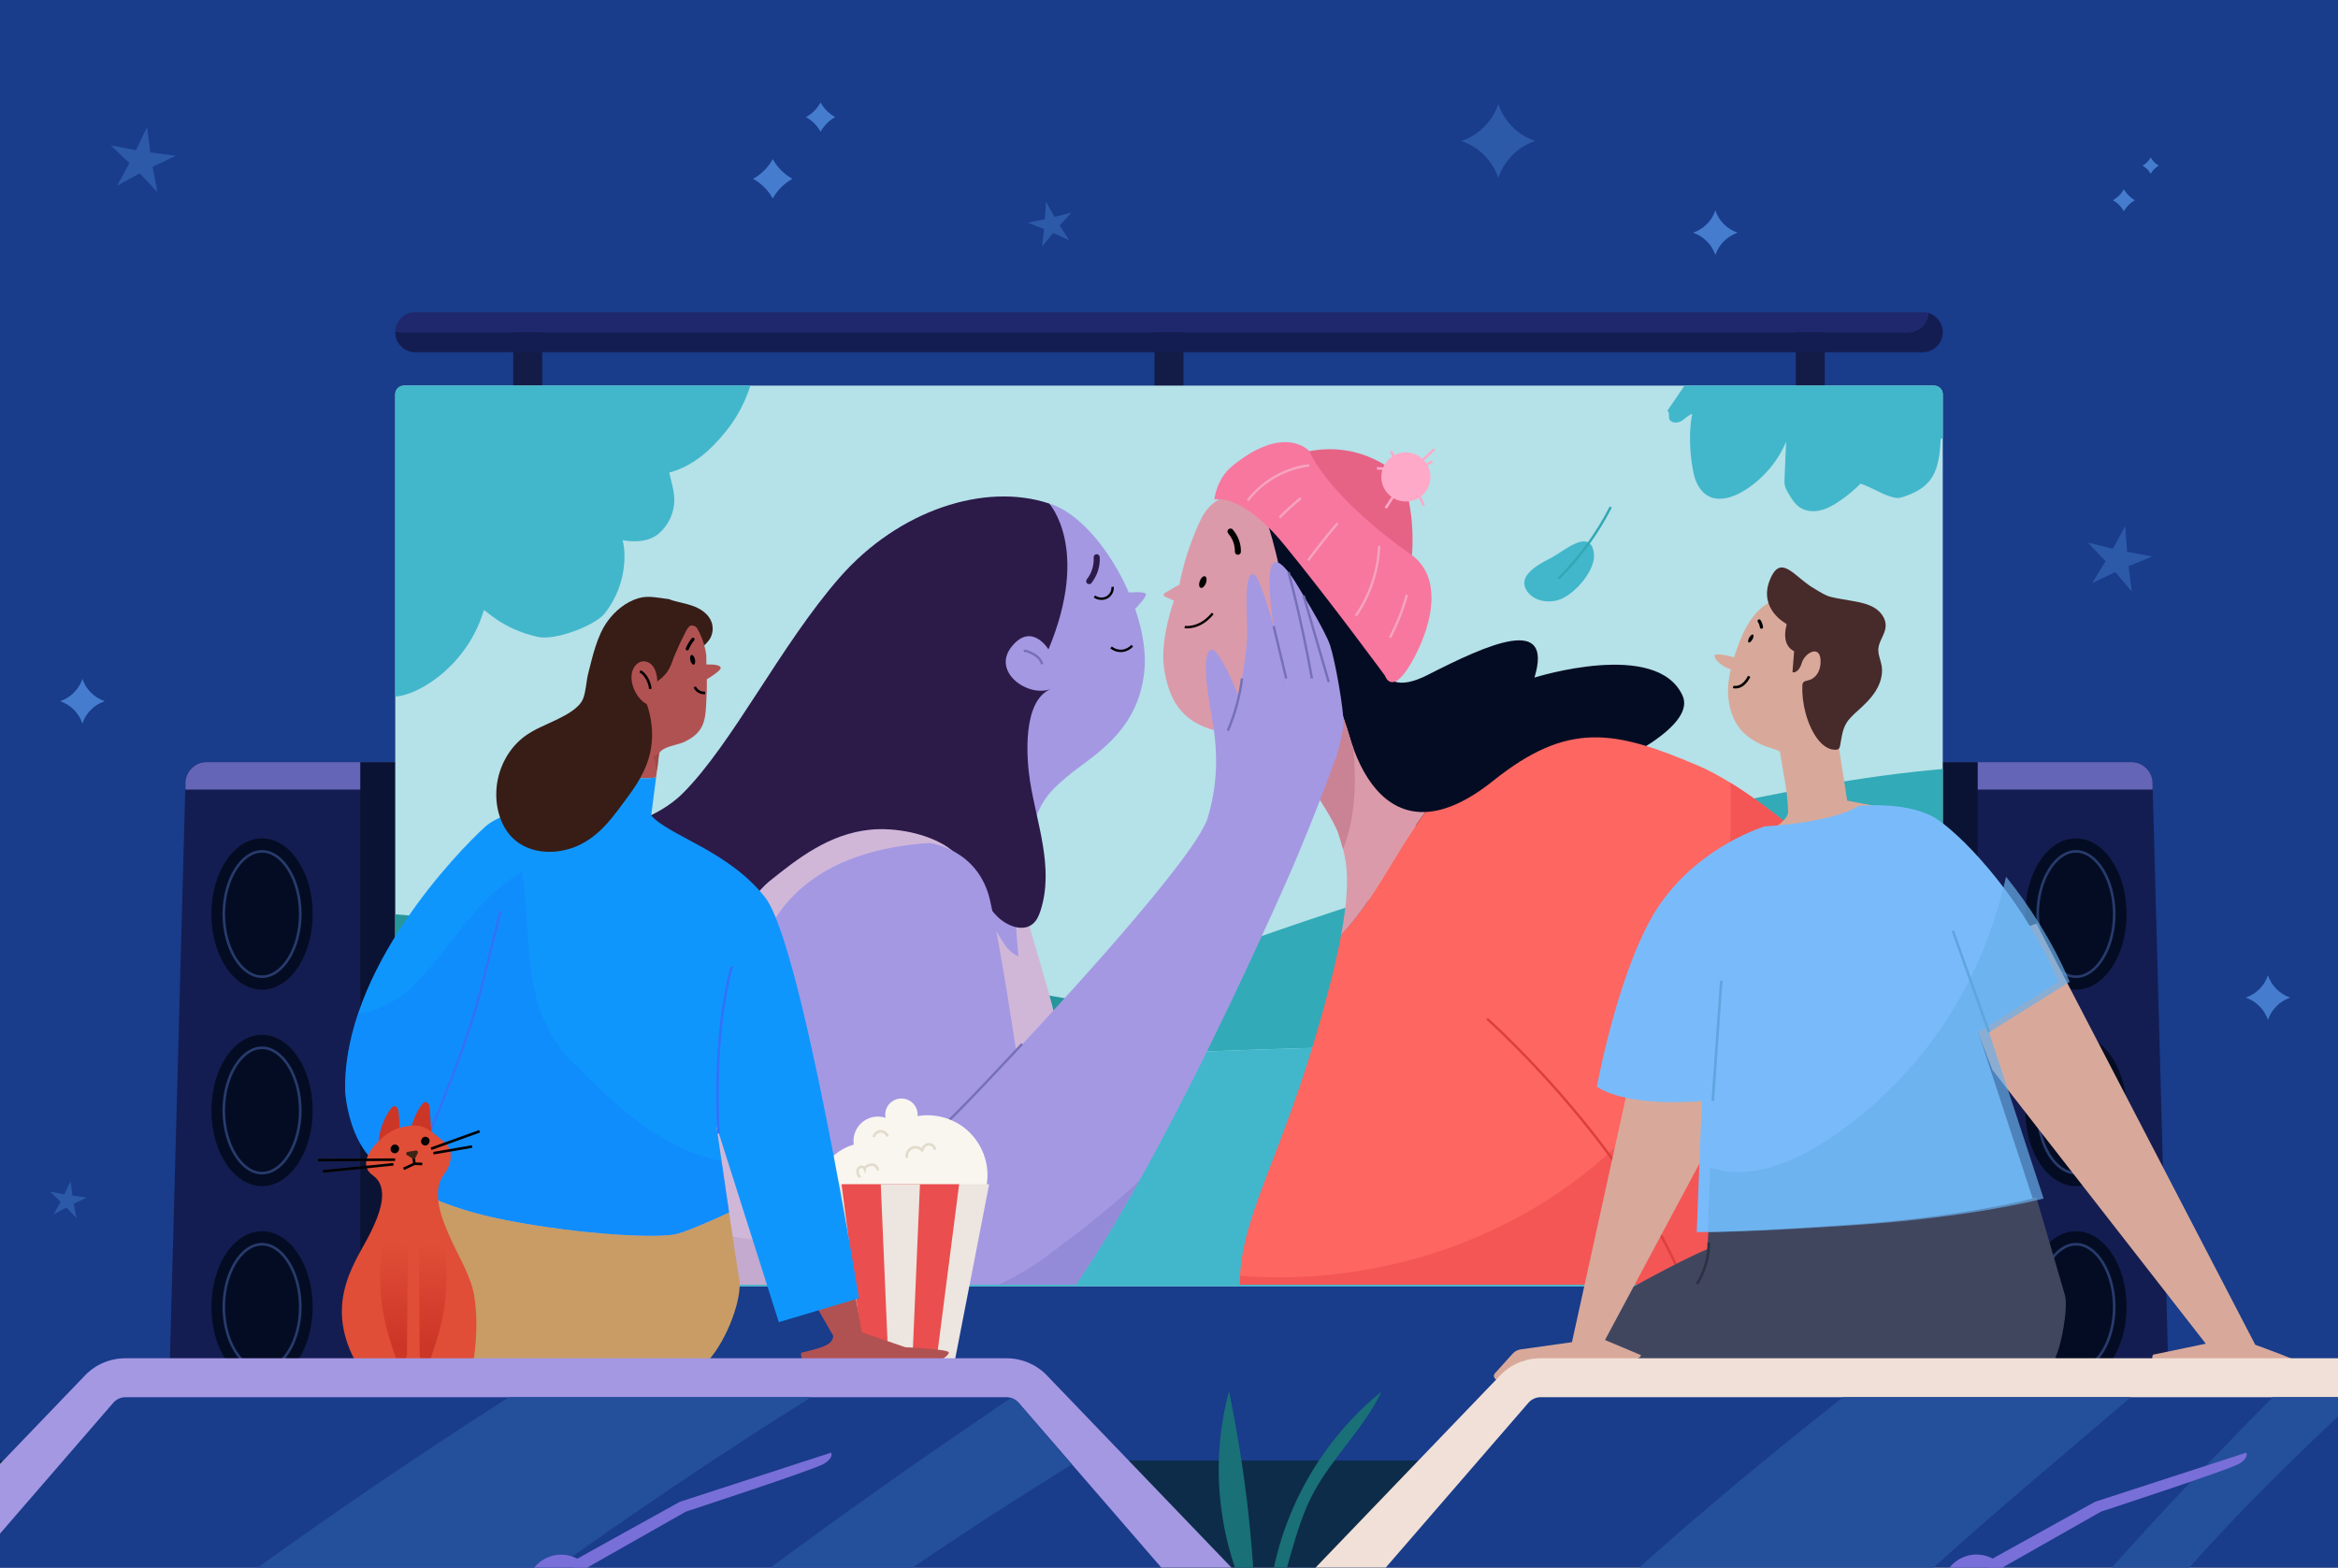 <?xml version="1.0" encoding="utf-8"?>
<!-- Generator: Adobe Illustrator 27.5.0, SVG Export Plug-In . SVG Version: 6.00 Build 0)  -->
<svg version="1.1" xmlns="http://www.w3.org/2000/svg" xmlns:xlink="http://www.w3.org/1999/xlink" x="0px" y="0px"
	 viewBox="0 0 900 603.582" style="enable-background:new 0 0 900 603.582;" xml:space="preserve">
<g id="Background">
	<g>
		<rect style="fill:#193C8B;" width="900" height="603.582"/>
		<g>
			<g>
				<g>
					<g>
						<g>
							<path style="fill:#457CCE;" d="M305.067,68.853L305.067,68.853L305.067,68.853c-3.208,1.755-5.846,4.392-7.6,7.6l0,0l0,0
								c-1.755-3.208-4.392-5.846-7.6-7.6l0,0l0,0c3.208-1.755,5.846-4.392,7.6-7.6l0,0l0,0
								C299.221,64.461,301.859,67.098,305.067,68.853z"/>
						</g>
						<g>
							<path style="fill:#457CCE;" d="M321.519,45.092L321.519,45.092L321.519,45.092c-2.379,1.301-4.336,3.258-5.637,5.637l0,0l0,0
								c-1.301-2.38-3.258-4.336-5.637-5.637l0,0l0,0c2.38-1.301,4.336-3.258,5.637-5.637l0,0l0,0
								C317.183,41.834,319.139,43.791,321.519,45.092z"/>
						</g>
					</g>
				</g>
				<g>
					<g>
						<g>
							<path style="fill:#457CCE;" d="M821.838,77.086L821.838,77.086L821.838,77.086c-1.797,0.983-3.275,2.461-4.258,4.258l0,0l0,0
								c-0.983-1.798-2.461-3.275-4.259-4.258l0,0l0,0c1.798-0.983,3.276-2.461,4.259-4.259l0,0l0,0
								C818.562,74.625,820.04,76.103,821.838,77.086z"/>
						</g>
						<g>
							<path style="fill:#457CCE;" d="M831.056,63.772L831.056,63.772L831.056,63.772c-1.333,0.729-2.43,1.825-3.159,3.159l0,0l0,0
								c-0.729-1.333-1.825-2.429-3.159-3.159l0,0l0,0c1.333-0.729,2.429-1.825,3.159-3.159l0,0l0,0
								C828.627,61.947,829.723,63.043,831.056,63.772z"/>
						</g>
					</g>
				</g>
				<g>
					<path style="fill:#2C59A8;" d="M590.996,54.279L590.996,54.279L590.996,54.279c-6.706,2.266-11.97,7.53-14.236,14.236l0,0l0,0
						c-2.266-6.706-7.53-11.971-14.236-14.236l0,0l0,0c6.706-2.266,11.97-7.53,14.236-14.236l0,0l0,0
						C579.026,46.749,584.291,52.014,590.996,54.279z"/>
				</g>
				<g>
					<path style="fill:#457CCE;" d="M668.901,89.599L668.901,89.599L668.901,89.599c-4.046,1.367-7.222,4.543-8.589,8.589v0v0
						c-1.367-4.046-4.543-7.222-8.589-8.589l0,0l0,0c4.046-1.367,7.222-4.544,8.589-8.589l0,0l0,0
						C661.678,85.055,664.855,88.232,668.901,89.599z"/>
				</g>
				<g>
					<path style="fill:#457CCE;" d="M40.316,269.975L40.316,269.975L40.316,269.975c-4.046,1.367-7.222,4.543-8.589,8.589l0,0l0,0
						c-1.367-4.046-4.544-7.222-8.589-8.589l0,0l0,0c4.046-1.367,7.222-4.544,8.589-8.589l0,0l0,0
						C33.093,265.432,36.27,268.608,40.316,269.975z"/>
				</g>
				<g>
					<path style="fill:#457CCE;" d="M881.626,384.107L881.626,384.107L881.626,384.107c-4.046,1.367-7.222,4.543-8.589,8.589v0v0
						c-1.367-4.046-4.543-7.222-8.589-8.589l0,0l0,0c4.046-1.367,7.222-4.543,8.589-8.589l0,0l0,0
						C874.404,379.563,877.58,382.74,881.626,384.107z"/>
				</g>
				<g>
					<polygon style="fill:#2C59A8;" points="57.894,58.681 67.722,59.966 58.772,64.225 60.587,73.969 53.771,66.773 45.065,71.51 
						49.802,62.804 42.606,55.988 52.35,57.803 56.609,48.853 					"/>
				</g>
				<g>
					<polygon style="fill:#2C59A8;" points="27.901,460.346 33.462,461.073 28.398,463.483 29.425,468.996 25.569,464.925 
						20.643,467.605 23.323,462.679 19.252,458.823 24.765,459.85 27.174,454.786 					"/>
				</g>
				<g>
					<polygon style="fill:#2C59A8;" points="813.332,211.252 818.074,202.548 818.819,212.432 828.562,214.252 819.393,218.015 
						820.672,227.844 814.26,220.286 805.307,224.54 810.514,216.106 803.702,208.907 					"/>
				</g>
				<g>
					<polygon style="fill:#2C59A8;" points="402.232,84.387 402.631,77.638 405.962,83.521 412.503,81.815 407.937,86.801 
						411.581,92.495 405.429,89.693 401.139,94.918 401.903,88.201 395.608,85.736 					"/>
				</g>
			</g>
		</g>
	</g>
</g>
<g id="Objects">
	<g>
		<defs>
			<rect id="SVGID_1_" width="900" height="603.582"/>
		</defs>
		<clipPath id="SVGID_00000138550199289300126770000012475029040668853655_">
			<use xlink:href="#SVGID_1_"  style="overflow:visible;"/>
		</clipPath>
		
			<rect y="562.341" style="clip-path:url(#SVGID_00000138550199289300126770000012475029040668853655_);fill:#0D2C49;" width="900" height="41.242"/>
		<g style="clip-path:url(#SVGID_00000138550199289300126770000012475029040668853655_);">
			<path style="fill:#141D51;" d="M159.987,565.945H64.26l7.12-264.325c0-4.514,3.659-8.173,8.173-8.173h80.435V565.945z"/>
			<path style="fill:#6565B7;" d="M159.987,304.012H71.38v-2.392c0-4.514,3.659-8.173,8.173-8.173h80.435V304.012z"/>
			<g>
				<ellipse style="fill:#040C23;" cx="100.868" cy="351.928" rx="19.495" ry="29.125"/>
				<path style="fill:none;stroke:#273B6D;stroke-miterlimit:10;" d="M100.867,376.053c-7.981,0-14.724-11.048-14.724-24.125
					c0-13.077,6.743-24.125,14.724-24.125c7.982,0,14.725,11.048,14.725,24.125C115.592,365.005,108.849,376.053,100.867,376.053z"
					/>
			</g>
			<g>
				<ellipse style="fill:#040C23;" cx="100.868" cy="427.559" rx="19.495" ry="29.125"/>
				<path style="fill:none;stroke:#273B6D;stroke-miterlimit:10;" d="M100.867,451.685c-7.981,0-14.724-11.048-14.724-24.126
					c0-13.077,6.743-24.125,14.724-24.125c7.982,0,14.725,11.048,14.725,24.125C115.592,440.637,108.849,451.685,100.867,451.685z"
					/>
			</g>
			<g>
				<ellipse style="fill:#040C23;" cx="100.868" cy="503.191" rx="19.495" ry="29.125"/>
				<path style="fill:none;stroke:#273B6D;stroke-miterlimit:10;" d="M100.867,527.317c-7.981,0-14.724-11.048-14.724-24.126
					c0-13.077,6.743-24.126,14.724-24.126c7.982,0,14.725,11.048,14.725,24.126C115.592,516.269,108.849,527.317,100.867,527.317z"
					/>
			</g>
			<rect x="138.684" y="293.447" style="fill:#0B1335;" width="21.303" height="272.498"/>
			<path style="fill:#141D51;" d="M740.012,565.945h95.727l-7.12-264.325c0-4.514-3.659-8.173-8.173-8.173h-80.435V565.945z"/>
			<path style="fill:#6565B7;" d="M740.012,304.012h88.608v-2.392c0-4.514-3.659-8.173-8.173-8.173h-80.435V304.012z"/>
			<g>
				<g>
					<ellipse style="fill:#040C23;" cx="799.132" cy="351.928" rx="19.495" ry="29.125"/>
					<path style="fill:none;stroke:#273B6D;stroke-miterlimit:10;" d="M799.133,376.053c7.981,0,14.724-11.048,14.724-24.125
						c0-13.077-6.743-24.125-14.724-24.125c-7.982,0-14.725,11.048-14.725,24.125C784.408,365.005,791.151,376.053,799.133,376.053z
						"/>
				</g>
			</g>
			<g>
				<g>
					<ellipse style="fill:#040C23;" cx="799.132" cy="427.559" rx="19.495" ry="29.125"/>
					<path style="fill:none;stroke:#273B6D;stroke-miterlimit:10;" d="M799.133,451.685c7.981,0,14.724-11.048,14.724-24.126
						c0-13.077-6.743-24.125-14.724-24.125c-7.982,0-14.725,11.048-14.725,24.125C784.408,440.637,791.151,451.685,799.133,451.685z
						"/>
				</g>
			</g>
			<g>
				<g>
					<ellipse style="fill:#040C23;" cx="799.132" cy="503.191" rx="19.495" ry="29.125"/>
					<path style="fill:none;stroke:#273B6D;stroke-miterlimit:10;" d="M799.133,527.317c7.981,0,14.724-11.048,14.724-24.126
						c0-13.077-6.743-24.126-14.724-24.126c-7.982,0-14.725,11.048-14.725,24.126C784.408,516.269,791.151,527.317,799.133,527.317z
						"/>
				</g>
			</g>
			
				<rect x="740.012" y="293.447" transform="matrix(-1 -1.224647e-16 1.224647e-16 -1 1501.329 859.392)" style="fill:#0B1335;" width="21.303" height="272.498"/>
		</g>
		<g style="clip-path:url(#SVGID_00000138550199289300126770000012475029040668853655_);">
			<g>
				<g>
					<g>
						<g>
							<rect x="444.429" y="126.188" style="fill:#131B47;" width="11.143" height="30.857"/>
							<rect x="691.285" y="126.188" style="fill:#131B47;" width="11.143" height="30.857"/>
							<rect x="197.572" y="126.188" style="fill:#131B47;" width="11.143" height="30.857"/>
						</g>
					</g>
					<g>
						<g>
							<path style="fill:#141D51;" d="M742.27,120.492c-0.161,4.118-3.541,7.41-7.699,7.41H154.286c-0.739,0-1.451-0.11-2.128-0.304
								c-0.004,0.102-0.015,0.201-0.015,0.304c0,4.26,3.454,7.714,7.714,7.714h580.284c4.261,0,7.714-3.454,7.714-7.714
								C747.857,124.381,745.494,121.417,742.27,120.492z"/>
						</g>
						<g>
							<path style="fill:#1F286D;" d="M159.858,120.188c-4.158,0-7.538,3.292-7.699,7.41c0.676,0.194,1.389,0.304,2.128,0.304
								h580.284c4.158,0,7.538-3.292,7.699-7.41c-0.676-0.194-1.389-0.304-2.128-0.304"/>
						</g>
					</g>
					<g>
						<path style="fill:#B5E1E8;" d="M744.472,495.243H155.528c-1.869,0-3.385-1.515-3.385-3.385v-340
							c0-1.869,1.515-3.385,3.385-3.385h588.943c1.869,0,3.385,1.515,3.385,3.385v340
							C747.857,493.728,746.341,495.243,744.472,495.243z"/>
					</g>
					<g>
						<path style="fill:#32AAB7;" d="M355.82,410.833c56.93-4.295,114.068-6.537,171.206-7.957
							c72.787-2.08,147.322-3.866,220.831,1.817V296.077c-16.041,1.427-32.129,3.621-48.219,6.573
							C577.017,325.256,465.523,364.558,355.82,410.833z"/>
					</g>
					<g>
						<path style="fill:#26969B;" d="M152.144,352.042v85.293c67.354-13.236,135.366-21.348,203.677-26.502
							c20.49-8.643,41.042-17.042,61.718-25.135C329.758,370.006,241.016,359.115,152.144,352.042z"/>
					</g>
					<g>
						<path style="fill:#42B7CB;" d="M527.026,402.876c-125.698,3.123-251.395,10.192-374.882,34.458v54.524
							c0,1.869,1.515,3.385,3.385,3.385h588.943c1.869,0,3.385-1.516,3.385-3.385v-87.165
							C674.348,399.01,599.813,400.796,527.026,402.876z"/>
					</g>
				</g>
			</g>
			<g>
				<defs>
					<path id="SVGID_00000138539762465749673580000014697392740291791505_" d="M744.61,494.625H155.39
						c-1.793,0-3.246-1.454-3.246-3.247V151.721c0-1.793,1.453-3.246,3.246-3.246h589.22c1.793,0,3.247,1.454,3.247,3.246v339.658
						C747.857,493.172,746.403,494.625,744.61,494.625z"/>
				</defs>
				<clipPath id="SVGID_00000150082898155378071670000018071163228802014136_">
					<use xlink:href="#SVGID_00000138539762465749673580000014697392740291791505_"  style="overflow:visible;"/>
				</clipPath>
				<path style="clip-path:url(#SVGID_00000150082898155378071670000018071163228802014136_);fill:#E76386;" d="M496.735,175.827
					c1.163-0.388,22.868-10.077,43.41,8.527c0,0,8.139,22.48,0,44.96L496.735,175.827z"/>
				<g style="clip-path:url(#SVGID_00000150082898155378071670000018071163228802014136_);">
					<g>
						<g>
							
								<ellipse transform="matrix(0.707 -0.707 0.707 0.707 28.702 436.509)" style="fill:#FFA9C8;" cx="541.264" cy="183.609" rx="9.448" ry="9.448"/>
						</g>
						<g>
							<path style="fill:#FFA9C8;" d="M545.176,179.8l-0.593-0.714c2.484-2.061,4.926-4.234,7.256-6.46l0.642,0.671
								C550.135,175.537,547.677,177.725,545.176,179.8z"/>
						</g>
						<g>
							
								<rect x="546.528" y="178.636" transform="matrix(0.887 -0.461 0.461 0.887 -20.738 273.266)" style="fill:#FFA9C8;" width="5.368" height="0.928"/>
						</g>
						<g>
							
								<rect x="546.542" y="189.809" transform="matrix(0.908 -0.419 0.419 0.908 -30.253 246.929)" style="fill:#FFA9C8;" width="0.928" height="5.054"/>
						</g>
						<g>
							
								<rect x="531.325" y="191.211" transform="matrix(0.55 -0.835 0.835 0.55 81.131 533.836)" style="fill:#FFA9C8;" width="8.664" height="0.929"/>
						</g>
						<g>
							
								<rect x="536.041" y="173.556" transform="matrix(0.876 -0.482 0.482 0.876 -18.205 280.257)" style="fill:#FFA9C8;" width="0.928" height="4.028"/>
						</g>
						<g>
							
								<rect x="532.6" y="177.682" transform="matrix(0.062 -0.998 0.998 0.062 319.688 701.293)" style="fill:#FFA9C8;" width="0.928" height="5.659"/>
						</g>
					</g>
				</g>
				<path style="clip-path:url(#SVGID_00000150082898155378071670000018071163228802014136_);fill:#040C23;" d="M531.19,244.03
					c0,0-4.957,27.76,18.342,15.863c23.299-11.897,48.581-23.299,41.145,0.992c0,0,47.094-14.872,57.008,6.94
					c9.915,21.812-100.172,56.769-118.018,49.828c-17.846-6.94-32.185-48.341-35.655-81.555
					c-3.47-33.213-13.384-49.077-13.384-49.077S532.677,196.44,531.19,244.03z"/>
				<path style="clip-path:url(#SVGID_00000150082898155378071670000018071163228802014136_);fill:#DB9AA9;" d="M508.676,257.089
					l-6.909-13.171l-17.229,31.464c0,0,27.485,35.067,30.802,45.967c2.32,7.623,5.334,14.787,0.938,38.509
					c13.094-13.879,20.334-30.88,32.43-47.222c-15.678,0.665-24.811-13.835-29.287-29.316
					C516.791,274.222,513.075,265.474,508.676,257.089z"/>
				<path style="clip-path:url(#SVGID_00000150082898155378071670000018071163228802014136_);fill:#C98395;" d="M521,288.165
					c-0.505-1.394-0.97-2.81-1.395-4.235c-2.581-8.657-5.82-17.103-10.017-25.103l-7.821-14.91l-17.229,31.464
					c0,0,27.485,35.067,30.802,45.967c0.552,1.812,1.141,3.6,1.662,5.588C521.743,314.863,522.154,301.602,521,288.165z"/>
				<path style="clip-path:url(#SVGID_00000150082898155378071670000018071163228802014136_);fill:#FE6661;" d="M736.644,362.103
					c0,0-50.706-53.549-82.93-67.291c-32.224-13.743-50.082-17.258-78.911,5.806c-10.22,8.176-18.855,11.712-26.095,12.019
					c-12.095,16.342-19.335,33.343-32.43,47.222c-1.889,10.194-5.145,23.442-10.415,41.103
					c-17.534,58.762-36.015,78.665-25.59,112.784h286.226L736.644,362.103z"/>
				<path style="clip-path:url(#SVGID_00000150082898155378071670000018071163228802014136_);fill:#F45656;" d="M736.644,362.103
					c0,0-39.131-41.323-70.488-60.683c0.793,47.379-2.929,95.778-37.103,132.99c-38.828,41.36-96.848,61.215-151.718,56.789
					c-0.376,7.188,0.47,14.469,2.938,22.547h286.226L736.644,362.103z"/>
				
					<path style="clip-path:url(#SVGID_00000150082898155378071670000018071163228802014136_);fill:none;stroke:#DD3E3E;stroke-width:0.928;stroke-miterlimit:10;" d="
					M572.421,392.241c0,0,66.28,58.721,82.559,121.513"/>
				<path style="clip-path:url(#SVGID_00000150082898155378071670000018071163228802014136_);fill:#DB9AA9;" d="M484.054,190.448
					c0,0-15.407-4.054-21.894,9.731c-6.487,13.785-8.109,24.867-8.109,24.867l-5.66,3.266c-0.569,0.328-0.525,1.163,0.075,1.43
					l3.423,1.521c0,0-5.406,14.866-3.784,25.948c1.622,11.082,5.946,20.542,19.731,24.056c13.785,3.514,21.353-0.27,25.137,4.865
					c3.784,5.136,13.785-30.814,13.785-30.814s-11.082-21.083-14.326-36.76C489.189,202.881,484.054,190.448,484.054,190.448z"/>
				<path style="clip-path:url(#SVGID_00000150082898155378071670000018071163228802014136_);fill:#020202;" d="M464.198,224.557
					c-0.465,1.221-1.365,2.012-2.009,1.766c-0.645-0.246-0.79-1.434-0.325-2.656c0.465-1.221,1.365-2.012,2.01-1.766
					C464.518,222.147,464.663,223.336,464.198,224.557z"/>
				<g style="clip-path:url(#SVGID_00000150082898155378071670000018071163228802014136_);">
					<g>
						<path style="fill:#020202;" d="M472.844,205.469c1.678,1.901,2.572,4.435,2.518,6.983c-0.013,0.627,0.543,1.16,1.16,1.16
							c0.64,0,1.147-0.531,1.16-1.16c0.067-3.169-1.105-6.254-3.197-8.623c-0.415-0.47-1.217-0.424-1.64,0
							C472.377,204.296,472.428,204.998,472.844,205.469L472.844,205.469z"/>
					</g>
				</g>
				
					<path style="clip-path:url(#SVGID_00000150082898155378071670000018071163228802014136_);fill:none;stroke:#020202;stroke-width:0.928;stroke-miterlimit:10;" d="
					M456.05,241.425c0,0,5.738,1.007,10.771-5.234"/>
				<path style="clip-path:url(#SVGID_00000150082898155378071670000018071163228802014136_);fill:#F7779F;" d="M467.45,192.377
					c0,0,9.979-3.249,26.92,17.405c16.941,20.654,38.755,50.358,38.755,50.358s2.321,7.194,8.818-2.785
					c6.498-9.979,15.78-32.489,1.857-43.396c0,0-30.169-20.19-39.915-40.38c0,0-9.451-10.512-29.472,5.802
					C468.146,184.487,467.45,192.377,467.45,192.377z"/>
				<g style="clip-path:url(#SVGID_00000150082898155378071670000018071163228802014136_);">
					<path style="fill:none;stroke:#F7A4BE;stroke-width:0.928;stroke-miterlimit:10;" d="M480.309,192.687
						c5.675-7.417,14.416-12.412,23.687-13.536"/>
					<path style="fill:none;stroke:#F7A4BE;stroke-width:0.928;stroke-miterlimit:10;" d="M492.564,199.249
						c2.587-2.613,5.309-5.093,8.15-7.428"/>
					<path style="fill:none;stroke:#F7A4BE;stroke-width:0.928;stroke-miterlimit:10;" d="M503.56,215.73
						c3.616-4.885,7.403-9.645,11.35-14.267"/>
					<path style="fill:none;stroke:#F7A4BE;stroke-width:0.928;stroke-miterlimit:10;" d="M521.891,237.098
						c5.477-7.86,8.64-17.312,8.997-26.886"/>
					<path style="fill:none;stroke:#F7A4BE;stroke-width:0.928;stroke-miterlimit:10;" d="M535.077,245.442
						c2.766-5.219,4.951-10.744,6.504-16.443"/>
				</g>
				<g style="clip-path:url(#SVGID_00000150082898155378071670000018071163228802014136_);">
					<path style="fill:#42B7CB;" d="M597.455,214.599c-2.906,1.532-5.917,2.992-8.285,5.269c-1.288,1.239-2.408,2.837-2.412,4.624
						c-0.003,1.242,0.542,2.434,1.294,3.421c2.881,3.783,8.593,4.527,12.974,2.679c5.505-2.322,13.379-11.176,12.524-17.635
						C612.235,203.026,601.882,212.266,597.455,214.599z"/>
					<path style="fill:none;stroke:#31A8B5;stroke-width:0.928;stroke-miterlimit:10;" d="M599.949,222.787
						c8.096-8.052,14.906-17.395,20.094-27.566"/>
				</g>
				<path style="clip-path:url(#SVGID_00000150082898155378071670000018071163228802014136_);fill:#42B7CB;" d="M728.474,86.11
					c-27.442-4.003-53.239,5.51-74.681,22.653c-8.155,6.52-18.904,11.267-23.687,21.243c-1.633,3.406-2.013,8.025,0.845,10.495
					c1.163,1.004,2.68,1.482,4.166,1.874c5.293,1.393,10.79,2.005,16.26,1.809c-3.045,4.406-6.517,9.6-9.562,14.006
					c0.942,0.451,0.474,1.872,0.704,2.89c0.391,1.729,2.874,1.993,4.441,1.164c1.567-0.829,2.762-2.307,4.429-2.909
					c-1.324,7.202-0.969,14.579,0.31,21.789c0.697,3.928,2.436,8.031,5.965,9.891c4.205,2.216,9.413,0.503,13.482-1.954
					c7.285-4.4,13.121-11.158,16.414-19.007c-0.238,4.451-0.36,9.337-0.598,13.788c-0.059,1.098-0.115,2.216,0.153,3.283
					c0.255,1.013,0.792,1.928,1.322,2.828c1.189,2.02,2.442,4.109,4.389,5.414c2.247,1.506,5.168,1.751,7.807,1.155
					c2.638-0.596,5.04-1.956,7.285-3.464c2.973-1.997,5.749-4.287,8.276-6.825c4.102,1.243,7.501,3.735,11.604,4.971
					c0.99,0.298,2.007,0.599,3.038,0.525c0.665-0.048,1.308-0.251,1.94-0.464c3.527-1.188,7.047-2.804,9.518-5.587
					c3.927-4.424,4.452-10.819,4.785-16.726c7.423-1.384,14.596-4.824,18.846-11.065c2.702-3.967,4.367-8.546,5.678-13.162
					c1.821-6.411,3.013-13.001,3.552-19.644c0.292-3.597,0.385-7.283-0.629-10.747c-1.107-3.781-3.474-7.08-6.173-9.95
					C758.143,93.525,743.222,88.261,728.474,86.11z"/>
				<path style="clip-path:url(#SVGID_00000150082898155378071670000018071163228802014136_);fill:#D0B7D8;" d="M387.095,325.593
					c0,0,3.554,10.662,9.596,32.342c6.042,21.68,11.373,35.186,14.217,61.842c2.843,26.656-13.15,33.764-13.15,33.764l-24.879-2.133
					C372.878,451.409,369.324,354.381,387.095,325.593z"/>
				<path style="clip-path:url(#SVGID_00000150082898155378071670000018071163228802014136_);fill:#D0B7D8;" d="M386.839,363.88
					c-11.383-16.637-13.684-36.575-27.159-49.688l-0.649,3.193c0,0-34.829-13.074-80.976,40.038
					c-23.843,27.442-70.629,42.737-83.225,58.482c-12.596,15.745-63.881,71.979-63.881,71.979l-2.249,28.341l246.077-13.046
					c0,0,19.794-58.483,22.043-81.876c1.358-14.127-2.694-34.159-4.733-53.064C390.151,367.405,388.347,365.99,386.839,363.88z"/>
				<path style="clip-path:url(#SVGID_00000150082898155378071670000018071163228802014136_);fill:#C4AACE;" d="M288.469,477.098
					c-12.992-1.856-25.985-4.64-39.905-6.496c-11.136-1.856-18.561-11.136-19.489-21.345c-2.493-19.945-0.695-40.073,4.787-59.141
					c-16.883,9.633-32.523,17.653-39.032,25.789c-12.596,15.745-63.881,71.979-63.881,71.979l-2.249,28.341l246.077-13.046
					c0,0,8.059-23.812,14.477-47.125C357.419,470.258,324.59,481.177,288.469,477.098z"/>
				<path style="clip-path:url(#SVGID_00000150082898155378071670000018071163228802014136_);fill:#A498E3;" d="M403.118,193.672
					c-19.344-4.949-44.537-4.049-61.182,29.691c-16.645,33.74,22.943,65.23,22.943,65.23l-5.2,25.599
					c13.475,13.112,15.776,33.051,27.159,49.688c1.508,2.111,3.312,3.525,5.248,4.36c-1.337-12.4-1.811-24.316,0.684-33.76
					c6.298-23.843,8.098-26.992,17.545-35.089c9.447-8.098,27.442-16.645,30.141-40.488
					C443.156,235.059,422.462,198.62,403.118,193.672z"/>
				<path style="clip-path:url(#SVGID_00000150082898155378071670000018071163228802014136_);fill:#2C1A49;" d="M403.606,250.027
					c0,0-6.489-10.732-14.226-0.998c-7.735,9.732,6.484,19.713,15.219,16.225c-11.152,4.453-9.478,26.682-8.115,35.415
					c2.546,16.31,9.352,33.39,4.088,49.871c-0.609,1.907-1.431,3.84-2.957,5.136c-3.931,3.338-10.097,0.777-13.768-2.845
					c-7.608-7.509-10.047-20.512-18.859-26.53c-8.027-5.482-20.614-7.828-30.141-6.835c-15.5,1.616-27.408,10.73-39.058,20.162
					c-5.241,4.243-25.207,30.698-52.911,45.174c-27.703,14.476-44.282,26.995-48.471,31.342
					c-4.19,4.348-42.375-16.367-15.171-57.049c27.204-40.681,64.391-34.442,83.609-53.659c19.218-19.217,37.686-57.154,60.398-83.11
					c22.712-25.956,55.906-36.688,80.614-28.452C403.856,193.872,419.829,211.093,403.606,250.027z"/>
				
					<path style="clip-path:url(#SVGID_00000150082898155378071670000018071163228802014136_);fill:none;stroke:#7670B7;stroke-width:0.928;stroke-miterlimit:10;" d="
					M401.183,255.737c-0.281-1.154-1.024-2.157-1.934-2.921c-0.91-0.763-1.982-1.307-3.071-1.781
					c-0.653-0.284-1.375-0.55-2.061-0.361"/>
				
					<path style="clip-path:url(#SVGID_00000150082898155378071670000018071163228802014136_);fill:none;stroke:#020202;stroke-width:0.928;stroke-miterlimit:10;" d="
					M421.285,229.661c1.355,0.964,3.248,1.153,4.73,0.398c1.482-0.755,2.451-2.456,2.261-4.108"/>
				<g style="clip-path:url(#SVGID_00000150082898155378071670000018071163228802014136_);">
					<g>
						<path style="fill:#2C1A49;" d="M420.08,224.582c2.246-2.846,3.456-6.4,3.251-10.039c-0.035-0.626-0.508-1.16-1.16-1.16
							c-0.601,0-1.195,0.531-1.16,1.16c0.168,2.981-0.701,6.028-2.571,8.398c-0.388,0.491-0.479,1.161,0,1.641
							C418.842,224.984,419.689,225.076,420.08,224.582L420.08,224.582z"/>
					</g>
				</g>
				<path style="clip-path:url(#SVGID_00000150082898155378071670000018071163228802014136_);fill:#A498E3;" d="M434.412,228.157
					c0,0,5.979-0.552,6.623,0.46c0.644,1.012-3.771,5.519-4.139,5.887C436.528,234.872,429.905,234.964,434.412,228.157z"/>
				
					<path style="clip-path:url(#SVGID_00000150082898155378071670000018071163228802014136_);fill:none;stroke:#020202;stroke-width:0.928;stroke-miterlimit:10;" d="
					M427.697,249.271c1.164,0.96,2.711,1.443,4.214,1.317c1.504-0.126,2.948-0.859,3.937-1.999"/>
				<path style="clip-path:url(#SVGID_00000150082898155378071670000018071163228802014136_);fill:#A498E3;" d="M357.802,324.567
					c0,0,18.896,2.223,23.342,22.23c4.446,20.007,10.004,57.799,10.004,57.799s68.544-72.619,73.731-89.662
					c5.187-17.043,2.964-31.122,1.482-39.644c-1.482-8.522-3.705-21.489-0.741-24.824c2.964-3.335,11.115,17.414,11.115,17.414
					s3.705-16.302,3.335-26.676c-0.37-10.374-0.741-21.119,2.594-20.007c3.335,1.111,11.856,35.198,13.338,43.72
					c0,0,19.266,18.525,19.266,22.23c0,3.705-13.709,38.162-20.378,52.982c-6.669,14.82-74.842,169.691-110.781,186.364
					c-35.939,16.673-75.954-11.115-77.806-48.536c-1.852-37.421,1.482-93.738-15.932-99.296
					C290.37,378.661,289.999,329.013,357.802,324.567z"/>
				<path style="clip-path:url(#SVGID_00000150082898155378071670000018071163228802014136_);fill:#938BD8;" d="M345.078,496.587
					c-18.133-8.059-31.401-23.896-39.462-42.231c0.159,8.242,0.323,16.283,0.686,23.6c1.853,37.421,41.867,65.209,77.806,48.536
					c14.853-6.89,35.21-37.389,54.456-71.846c-9.218,8.517-18.987,16.654-29.453,24.308
					C390.551,493.803,368.279,505.867,345.078,496.587z"/>
				
					<path style="clip-path:url(#SVGID_00000150082898155378071670000018071163228802014136_);fill:none;stroke:#7670B7;stroke-width:0.928;stroke-miterlimit:10;" d="
					M349.384,440.356c0.944-0.315,5.037,0.315,11.018-4.407c5.982-4.722,33.055-34,33.055-34"/>
				
					<path style="clip-path:url(#SVGID_00000150082898155378071670000018071163228802014136_);fill:none;stroke:#7670B7;stroke-width:0.928;stroke-miterlimit:10;" d="
					M472.65,281.309c2.747-6.389,4.586-13.168,5.446-20.07"/>
				<path style="clip-path:url(#SVGID_00000150082898155378071670000018071163228802014136_);fill:#A498E3;" d="M496,264.916
					c0.234-0.395-5.715-23.87-5.715-23.87s-3.986-23.534,0.622-24.598c2.626-0.606,7.458,7.224,7.458,7.224
					s11.676,18.655,13.696,24.918c2.02,6.263,5.294,25.183,5.092,29.83c-0.202,4.646-3.03,13.939-3.03,13.939
					S490.605,274.038,496,264.916z"/>
				
					<path style="clip-path:url(#SVGID_00000150082898155378071670000018071163228802014136_);fill:none;stroke:#7670B7;stroke-width:0.928;stroke-miterlimit:10;" d="
					M496,220.311c0,0,4.714,16.787,9.02,40.928"/>
				<path style="clip-path:url(#SVGID_00000150082898155378071670000018071163228802014136_);fill:#42B7CB;" d="M101.797,225.506
					c-15.599-16.53-18.491-33.733-15.029-56.463c3.551-23.313,12.277-46.38,28.261-63.719c15.983-17.339,39.88-28.219,63.259-25.131
					c7.257,0.959,14.8,3.819,21.225,7.326c14.304-11.42,34.274-15.389,51.829-10.204c17.554,5.185,32.191,19.418,37.763,36.854
					c5.572,17.435,1.875,37.571-9.61,51.824c-5.962,7.398-12.704,13.47-21.873,15.963c0.748,3.425,1.886,6.808,1.942,10.314
					c0.079,4.959-2.155,9.907-5.927,13.127c-3.772,3.22-9.093,3.455-13.978,2.597c1.122,3.911,2.163,16.681-6.881,28.192
					c-3.573,4.547-18.859,10.548-25.71,9.04c-13.809-3.038-20.274-10.555-20.818-10.29c-3.556,12.114-11.85,22.77-22.722,29.189
					c-4.522,2.67-9.705,4.664-14.928,4.115c-10.296-1.082-16.46-10.593-22.197-17.967c-6.519-8.378-14.858-15.104-22.395-22.51
					C103.245,227.011,102.508,226.259,101.797,225.506z"/>
				<g style="clip-path:url(#SVGID_00000150082898155378071670000018071163228802014136_);">
					<path style="fill:#42B7CB;" d="M231.02,294.556c-0.754,0.571-1.511,1.146-2.156,1.837c-1.363,1.462-2.166,3.433-2.213,5.431
						c-0.026,1.128,0.187,2.275,0.725,3.266c1.038,1.912,3.166,3.025,5.307,3.411c4.729,0.852,9.802-1.586,12.331-5.671
						c1.633-2.637,2.625-6.707,1.646-9.761C243.54,283.327,235.506,291.157,231.02,294.556z"/>
					<path style="fill:none;stroke:#31A8B5;stroke-width:0.928;stroke-miterlimit:10;" d="M235.177,303.329
						c5.166-5.162,8.932-11.711,10.794-18.772"/>
				</g>
				
					<line style="clip-path:url(#SVGID_00000150082898155378071670000018071163228802014136_);fill:none;stroke:#7670B7;stroke-width:0.928;stroke-miterlimit:10;" x1="490.285" y1="241.046" x2="495.12" y2="261.239"/>
				
					<line style="clip-path:url(#SVGID_00000150082898155378071670000018071163228802014136_);fill:none;stroke:#7670B7;stroke-width:0.928;stroke-miterlimit:10;" x1="501.812" y1="229.314" x2="511.503" y2="262.649"/>
			</g>
		</g>
		<g style="clip-path:url(#SVGID_00000138550199289300126770000012475029040668853655_);">
			<path style="fill:#371D16;" d="M266.381,233.178c3.195,1.103,6.347,3.129,7.512,6.302c0.809,2.205,0.508,4.787-0.787,6.746
				c-0.919,1.39-2.265,2.43-3.417,3.635c-1.204,1.259-2.197,2.7-3.247,4.09c-0.56,0.742-1.154,1.486-1.943,1.976
				c-0.789,0.491-1.82,0.689-2.655,0.28c-0.671-0.328-1.112-0.982-1.522-1.607c-1.716-2.617-3.471-5.334-3.985-8.421
				c-0.46-2.763,0.117-5.612-0.267-8.386c-0.174-1.261-0.545-2.495-0.606-3.766c-0.042-0.878,0.048-2.236,0.699-2.917
				c0.869-0.908,1.733-0.2,2.882,0.124C261.481,231.92,263.985,232.351,266.381,233.178z"/>
			<g>
				<g>
					
						<ellipse transform="matrix(0.763 -0.646 0.646 0.763 -217.891 324.795)" style="fill:#F9F6EF;" cx="334.195" cy="459.682" rx="19.701" ry="19.701"/>
					
						<ellipse transform="matrix(0.228 -0.974 0.974 0.228 -164.807 696.858)" style="fill:#F9F6EF;" cx="356.814" cy="452.304" rx="23.025" ry="23.025"/>
					
						<ellipse transform="matrix(0.602 -0.798 0.798 0.602 -216.085 444.783)" style="fill:#F9F6EF;" cx="338.167" cy="439.17" rx="9.405" ry="9.405"/>
					<path style="fill:#F9F6EF;" d="M353.247,429.198c0,3.448-2.795,6.243-6.243,6.243c-3.448,0-6.243-2.795-6.243-6.243
						s2.795-6.243,6.243-6.243C350.452,422.955,353.247,425.75,353.247,429.198z"/>
					<path style="fill:none;stroke:#E2DBCC;stroke-miterlimit:10;" d="M349.121,445.802c-0.334-1.457,0.439-3.094,1.776-3.762
						c1.337-0.668,3.11-0.302,4.074,0.84c0.184-0.498,0.392-1.034,0.728-1.446c0.592-0.725,1.632-1.049,2.531-0.788
						s1.604,1.091,1.716,2.021"/>
					<path style="fill:none;stroke:#E2DBCC;stroke-miterlimit:10;" d="M336.342,437.812c0.226-1.209,1.354-2.188,2.583-2.24
						c1.229-0.052,2.437,0.827,2.764,2.013"/>
					<path style="fill:none;stroke:#E2DBCC;stroke-miterlimit:10;" d="M331.106,453.272c-0.52-0.539-0.94-1.21-1.018-1.955
						c-0.079-0.744,0.248-1.559,0.909-1.91c0.661-0.35,1.625-0.074,1.877,0.631c0.174-1.071,2.006-1.687,3.087-1.587
						c1.081,0.1,1.993,1.125,1.967,2.21"/>
				</g>
			</g>
			<g>
				<polygon style="fill:#EDE5DF;" points="312.404,455.944 380.772,455.944 367.616,523.607 325.561,523.607 				"/>
				<polygon style="fill:#EA4E4E;" points="323.962,455.944 369.215,455.944 360.506,523.607 332.67,523.607 				"/>
				<polygon style="fill:#EDE5DF;" points="339.043,455.944 354.133,455.944 351.229,523.607 341.947,523.607 				"/>
			</g>
			<g>
				<path style="fill:#B15252;" d="M320.726,514.125c0,0,0.348,2.346-2.694,3.823c-3.041,1.477-9.558,2.867-9.558,2.867
					s-1.043,3.041,2.867,3.302c3.91,0.261,14.697-0.581,14.697-0.581l3.637-2.46L320.726,514.125z"/>
				<path style="fill:#B15252;" d="M312.739,500.376l13.3,23.16h36.23c0,0,2.752-1.376,2.981-2.752
					c0.229-1.376-16.739-2.064-16.739-2.064l-16.739-5.733l-4.586-25.911L312.739,500.376z"/>
				<path style="fill:#B15252;" d="M252.563,299.338c0.191-1.476,0.383-2.952,0.574-4.427c0.175-1.351,0.015-3.663,0.632-4.89
					c1.282-2.548,6.691-3.098,9.136-4.157c2.716-1.176,5.329-2.87,6.871-5.396c1.676-2.745,1.889-6.107,2.058-9.319
					c0.164-3.121,0.345-6.226,0.247-9.325c-0.102-3.199-0.206-6.576-0.206-9.768c-0.891-5.849-3.479-11.546-7.835-15.549
					c-6.716-6.173-16.837-7.037-24.11-1.365c-6.012,4.689-9.324,12.817-8.38,20.374c1.334,10.669,2,28.45,2,28.45l-2.171,12.339
					C238.263,298.4,245.531,300.553,252.563,299.338z"/>
				<path style="fill:#0F96FD;" d="M330.651,499.855c0,0-22.035-136.214-36.057-154.242c-14.022-18.028-36.858-23.637-43.927-31.642
					l1.897-14.632c-7.032,1.214-14.3-0.938-21.182-3.034l-2.052,11.665c0,0-32.45,1.111-42.674,10.446
					c-10.224,9.335-54.677,54.899-53.787,101.574c0,0,1.475,31.388,25.112,33.392c0,0-0.559,1.027-1.402,2.891
					c5.351,3.223,17.218,9.443,38.26,13.534c28.845,5.609,59.293,7.211,66.104,5.208c5.177-1.523,15.209-6.052,19.727-8.138
					c-2.373-16.081-4.904-33.527-4.904-33.527l24.038,75.719L330.651,499.855z"/>
				<path style="fill:#C89C64;" d="M194.838,469.807c-21.042-4.091-32.909-10.311-38.26-13.534
					c-2.667,5.892-8.213,20.225-8.213,37.572c0,21.686,17.227,30.106,17.227,30.106H272.56c7.612-8.413,13.221-24.497,12.019-31.308
					c-0.509-2.884-2.167-13.957-3.91-25.766c-4.518,2.087-14.55,6.616-19.727,8.138
					C254.131,477.019,223.683,475.416,194.838,469.807z"/>
				<path style="opacity:0.36;fill:#127DFC;" d="M201,335.582c-19,11-28,31-44,46c-4.854,3.64-12.651,8.377-19.151,8.642
					c-3.243,9.634-5.174,19.673-4.982,29.766c0,0,1.475,31.388,25.112,33.392c0,0-0.559,1.027-1.402,2.891
					c5.351,3.223,17.218,9.443,38.26,13.534c28.845,5.609,59.293,7.211,66.104,5.208c5.177-1.523,15.209-6.052,19.727-8.138
					c-1.017-6.893-2.063-14.033-2.926-19.947c-23.843-4.46-41.74-22.346-58.742-39.348C200,386.582,205,360.582,201,335.582z"/>
			</g>
			<path style="fill:none;stroke:#3073F9;stroke-miterlimit:10;" d="M276.598,436.403c0,0-2.562-36.893,5.124-64.306"/>
			<path style="fill:none;stroke:#3073F9;stroke-miterlimit:10;" d="M157.98,453.382c0,0,20.29-45.011,26.962-71.702
				c6.673-26.691,7.726-30.905,7.726-30.905"/>
			<path style="fill:#B15252;" d="M270.974,255.901c0,0,5.707-0.466,6.427,1.022c0.693,1.433-7.81,6.066-7.81,6.066
				S265.906,258.828,270.974,255.901z"/>
			<path style="fill:#020202;" d="M267.519,253.829c0.242,1.029,0.042,1.956-0.447,2.071c-0.489,0.115-1.082-0.625-1.324-1.654
				c-0.242-1.029-0.042-1.956,0.447-2.071C266.684,252.06,267.277,252.8,267.519,253.829z"/>
			<path style="fill:none;stroke:#020202;stroke-miterlimit:10;" d="M267.415,264.486c1.195,2.443,3.44,2.322,4.018,2.32"/>
			<path style="fill:none;stroke:#020202;stroke-miterlimit:10;" d="M250.333,265.273c-0.189-2.027-1.022-3.989-2.348-5.534
				c-0.45-0.524-0.982-1.017-1.644-1.215"/>
			<g>
				<g>
					<path style="fill:#020202;" d="M265.181,249.972c0.031-0.079,0.063-0.158,0.096-0.237c-0.026,0.061,0.001-0.001,0.012-0.027
						c0.017-0.039,0.034-0.078,0.052-0.117c0.069-0.156,0.142-0.31,0.218-0.463c0.156-0.315,0.324-0.624,0.505-0.926
						c0.362-0.604,0.739-1.13,1.146-1.614c0.21-0.25,0.263-0.642,0-0.884c-0.232-0.213-0.659-0.267-0.884,0
						c-0.996,1.183-1.779,2.498-2.35,3.935c-0.121,0.305,0.132,0.7,0.437,0.769C264.772,250.491,265.051,250.298,265.181,249.972
						L265.181,249.972z"/>
				</g>
			</g>
			<path style="fill:#371D16;" d="M252.144,257.922c-0.366-0.839-0.856-1.59-1.486-2.144c-1.747-1.535-4.042-1.579-5.705,0.083
				c-4.257,4.257-0.516,13.028,3.999,15.221c0,0,2.709,6.578,1.935,14.834c-0.757,8.075-4.518,14.582-9.16,20.811
				c-5.243,7.035-9.83,13.996-17.863,18.208c-8.506,4.459-20.044,4.337-26.759-2.53c-2.215-2.265-3.786-5.111-4.769-8.122
				c-1.175-3.596-1.532-7.444-1.163-11.209c0.763-7.797,4.811-15.314,11.196-19.853c3.809-2.708,8.272-4.308,12.453-6.395
				c3.195-1.595,8.205-4.215,9.625-7.765c1.14-2.851,1.199-6.713,1.988-9.783c1.703-6.626,3.35-14.406,7.426-20.057
				c2.927-4.058,7.116-7.492,11.971-8.911c3.687-1.077,7.458-0.153,11.16,0.314c1.663,0.21,11.479,8.415,11.27,11.009
				c-0.719-0.59-1.951-1.153-2.698-0.599c-0.747,0.554-1.206,1.405-1.633,2.231c-1.457,2.824-2.808,5.703-4.051,8.628
				c-1.08,2.543-1.682,5.184-3.445,7.334c-0.518,0.632-1.075,1.232-1.668,1.794c-0.232,0.22-1.754,1.243-1.76,1.477
				C253.04,261.097,252.78,259.379,252.144,257.922z"/>
			<g>
				<path style="fill:#CC3627;" d="M154.162,438.947c-0.213-3.355-0.427-6.71-0.64-10.065c-0.051-0.805-0.118-1.655-0.581-2.315
					c-0.266-0.379-0.691-0.683-1.154-0.671c-0.614,0.016-1.074,0.549-1.431,1.048c-2.998,4.195-4.674,9.321-4.734,14.477
					C148.049,440.913,151.733,439.457,154.162,438.947z"/>
				<path style="fill:#CC3627;" d="M166.118,437.367c-0.213-3.355-0.427-6.71-0.64-10.064c-0.051-0.805-0.118-1.655-0.581-2.315
					c-0.266-0.38-0.691-0.683-1.154-0.671c-0.614,0.016-1.074,0.549-1.431,1.048c-2.998,4.195-4.674,9.321-4.734,14.477
					C160.006,439.333,163.69,437.877,166.118,437.367z"/>
				<path style="fill:#E04E37;" d="M172.922,442.05c-0.648-1.305-1.782-2.294-2.917-3.208c-2.203-1.774-5.013-4.411-7.753-5.152
					c-2.713-0.733-6.209-0.111-8.844,0.659c-5.286,1.545-16.82,11.646-10.783,17.469c0.569,0.549,1.259,0.957,1.835,1.497
					c5.542,5.196,1.024,15.306-1.572,20.759c-5.16,10.835-18.575,26.486-6.191,49.876h45.577c0,0,2.236-12.383,0.344-24.594
					c-1.183-7.636-5.567-14.6-8.734-21.525c-2.971-6.497-7.578-16.84-4.057-23.932c0.55-1.107,1.356-2.064,2.021-3.106
					C173.315,448.49,174.179,444.584,172.922,442.05z"/>
				<line style="fill:none;stroke:#020202;stroke-miterlimit:10;" x1="158.992" y1="444.677" x2="159.568" y2="448.064"/>
				<polyline style="fill:none;stroke:#020202;stroke-miterlimit:10;" points="155.36,450.037 159.568,448.064 162.552,448.163 				
					"/>
				<g>
					<g>
						<path style="fill:#020202;" d="M151.189,443.835c1.898,1.029,3.5-1.919,1.599-2.95
							C150.889,439.857,149.287,442.805,151.189,443.835L151.189,443.835z"/>
					</g>
					<g>
						<path style="fill:#020202;" d="M162.917,440.836c1.898,1.029,3.5-1.919,1.599-2.95
							C162.618,436.857,161.016,439.805,162.917,440.836L162.917,440.836z"/>
					</g>
				</g>
				<line style="fill:none;stroke:#020202;stroke-miterlimit:10;" x1="152.11" y1="446.504" x2="122.407" y2="446.659"/>
				<line style="fill:none;stroke:#020202;stroke-miterlimit:10;" x1="124.294" y1="451.023" x2="151.454" y2="448.275"/>
				<line style="fill:none;stroke:#020202;stroke-miterlimit:10;" x1="165.933" y1="442.299" x2="184.619" y2="435.566"/>
				<line style="fill:none;stroke:#020202;stroke-miterlimit:10;" x1="166.832" y1="444.002" x2="181.736" y2="441.446"/>
				
					<linearGradient id="SVGID_00000153664333137811109200000015363743359941982903_" gradientUnits="userSpaceOnUse" x1="151.078" y1="521.225" x2="152.215" y2="478.777">
					<stop  offset="0.092" style="stop-color:#CC3627"/>
					<stop  offset="1" style="stop-color:#E04E37"/>
				</linearGradient>
				<path style="fill:url(#SVGID_00000153664333137811109200000015363743359941982903_);" d="M157.051,470.726l-0.393,51.111
					c-0.01,1.246-1.022,2.251-2.268,2.251h0c-0.983,0-1.854-0.633-2.158-1.568l-1.986-6.118
					c-3.365-10.367-4.594-21.308-3.615-32.163l0.979-10.845"/>
				
					<linearGradient id="SVGID_00000026843568229355662260000011824902989930523303_" gradientUnits="userSpaceOnUse" x1="165.459" y1="521.61" x2="166.596" y2="479.162">
					<stop  offset="0.092" style="stop-color:#CC3627"/>
					<stop  offset="1" style="stop-color:#E04E37"/>
				</linearGradient>
				<path style="fill:url(#SVGID_00000026843568229355662260000011824902989930523303_);" d="M161.156,470.726l0.393,51.111
					c0.01,1.246,1.022,2.251,2.268,2.251h0c0.983,0,1.854-0.633,2.158-1.568l1.986-6.118c3.365-10.367,4.594-21.308,3.615-32.163
					l-0.979-10.845"/>
				<path style="fill:#3C2415;" d="M156.932,443.493l3.154-0.506c0.555-0.089,0.977,0.488,0.725,0.99l-1.05,2.091
					c-0.117,0.234-0.41,0.318-0.634,0.182l-2.445-1.487C156.135,444.429,156.299,443.594,156.932,443.493z"/>
			</g>
			<polygon style="fill:#A34848;" points="253.778,289.967 251.452,291.194 252.912,296.648 			"/>
		</g>
		<g style="clip-path:url(#SVGID_00000138550199289300126770000012475029040668853655_);">
			<path style="fill:#D8A99A;" d="M783.886,355.593l84.271,162.19c0,0,19.056,6.776,19.056,8.046s-56.322,0-56.322,0
				s-3.388-1.27-2.117-4.235l20.327-4.235l-82.154-105.444l-7.622-19.903C759.324,392.011,754.666,365.333,783.886,355.593z"/>
			<path style="fill:#41465F;" d="M602.64,524.558c0,0,6.352-18.209,26.255-29.22c19.903-11.01,28.373-14.398,28.373-14.398
				l0.423-7.622l126.194-12.281c0,0,9.74,33.454,11.01,37.689c1.27,4.235-1.27,20.75-4.658,25.832H602.64z"/>
			<path style="fill:none;stroke:#2C3144;stroke-miterlimit:10;" d="M653.233,494.378c0,0,4.756-6.918,4.54-15.998"/>
			<path style="fill:#D8A99A;" d="M617.833,515.943l13.825,5.807c0,0,0.276,2.212-8.018,2.488
				c-8.295,0.276-11.336,0.553-11.336,0.553l-25.714-0.829c0,0-4.206,5.851-9.643,7.294c-1.446,0.383-2.481-1.402-1.478-2.511
				l6.869-7.592c0.782-0.865,1.843-1.427,2.997-1.59l19.78-2.789l28.479-129.401c0,0,36.498-4.424,34.839,10.507
				c-1.659,14.931-2.212,27.65-2.212,27.65L617.833,515.943z"/>
			<path style="fill:#D8A99A;" d="M667.756,253.189c0,0-4.525-1.464-7.053-1.198c-2.528,0.266,2.262,5.456,6.521,5.855
				C671.482,258.246,667.756,253.189,667.756,253.189z"/>
			<path style="fill:#D8A99A;" d="M685.168,289.34c-2.225-1.085-4.868-1.595-7.165-2.674c-2.517-1.183-4.934-2.641-6.908-4.621
				c-4.036-4.048-5.845-9.931-5.888-15.647c-0.042-5.716,1.524-11.323,3.452-16.704c1.306-3.647,2.798-7.26,4.938-10.49
				s4.972-6.08,8.46-7.766c4.219-2.04,10.284-1.541,14.605,0.165c10.191,4.023,15.099,16.758,13.672,27.062
				c-1.653,11.94-3.674,21.308-3.674,21.308l4.409,28.288c0,0,6.613,1.286,18.553,3.49c11.94,2.204,4.041,9.184,4.041,9.184
				l-37.473,9.368l-17.083-8.817c0,0,9.001-5.143,9.184-8.633c0.011-0.201,0.007-0.402,0.003-0.604
				C688.164,304.602,686.268,296.884,685.168,289.34z"/>
			<path style="fill:#472A2A;" d="M690.001,258.851l0.636-8.142c0,0-5.078-1.778-2.926-10.05c0.089-0.341-0.127-0.509-0.127-0.509
				s-10.686-5.598-6.361-16.665c4.325-11.068,9.668-0.891,17.683,3.435c1.76,1.056,3.731,2.359,5.707,2.865
				c2.8,0.717,5.742,1.085,8.584,1.616c2.885,0.539,5.843,1.099,8.352,2.621c2.509,1.522,4.513,4.239,4.328,7.168
				c-0.191,3.032-2.602,5.578-2.816,8.608c-0.158,2.238,0.905,4.365,1.275,6.578c0.556,3.334-0.506,6.783-2.295,9.651
				c-1.788,2.868-4.261,5.239-6.769,7.505c-1.768,1.598-3.605,3.205-4.755,5.292c-1.362,2.474-1.63,5.376-2.156,8.151
				c-0.109,0.573-0.277,1.212-0.785,1.498c-0.213,0.12-0.462,0.161-0.706,0.182c-2.934,0.261-5.553-1.876-7.305-4.244
				c-4.031-5.45-6.041-13.782-5.763-20.523c0.089-2.165,1.922-1.453,3.702-2.498c2.195-1.288,3.183-3.632,3.309-6.103
				c0.382-7.506-5.979-4.198-7.251,0C692.291,259.487,690.001,258.851,690.001,258.851z"/>
			<path style="fill:none;stroke:#020202;stroke-miterlimit:10;" d="M667.206,264.47c0,0,3.513,1.171,6.131-4.064"/>
			<path style="fill:#020202;" d="M674.597,246.186c-0.469,0.836-1.127,1.358-1.469,1.166c-0.342-0.192-0.24-1.025,0.229-1.861
				c0.469-0.836,1.127-1.358,1.469-1.166C675.168,244.517,675.066,245.35,674.597,246.186z"/>
			<g>
				<g>
					<path style="fill:#020202;" d="M676.646,239.407c0.114,0.171,0.22,0.348,0.314,0.531c0.05,0.098,0.096,0.197,0.141,0.297
						c0.051,0.113-0.047-0.123,0.001,0.003c0.019,0.051,0.04,0.102,0.059,0.154c0.071,0.193,0.13,0.391,0.178,0.591
						c0.022,0.093,0.042,0.188,0.059,0.282c0.01,0.054,0.018,0.108,0.027,0.162c0.01,0.069,0.008,0.054-0.006-0.044
						c0.003,0.027,0.007,0.055,0.009,0.082c0.019,0.171,0.057,0.316,0.183,0.442c0.108,0.108,0.286,0.19,0.442,0.183
						c0.307-0.014,0.664-0.277,0.625-0.625c-0.108-0.96-0.414-1.883-0.952-2.69c-0.181-0.272-0.56-0.415-0.855-0.224
						C676.6,238.726,676.452,239.116,676.646,239.407L676.646,239.407z"/>
				</g>
			</g>
			<path style="fill:#79BBFA;" d="M655.123,423.9c0,0-27.524,2.84-40.412-5.461c0,0,8.738-48.058,24.466-70.557
				c15.728-22.5,40.194-29.708,40.194-29.708s25.995-1.311,36.043-7.864c0,0,19.878-2.184,30.801,5.461
				c10.922,7.646,33.203,31.456,46.31,62.257l-31.019,19.441l20.971,64.004c0,0-26.213,6.99-70.339,10.048
				c-44.126,3.058-58.98,2.84-58.98,2.84L655.123,423.9z"/>
			<path style="opacity:0.69;fill:#68AFEA;" d="M796.723,378.026c-6.69-15.723-15.771-29.616-24.511-40.476
				c-7.467,33.157-23.781,63.311-50.212,87.031c-16.386,14.565-41.885,32.434-63.677,24.964l-0.967,24.814
				c0,0,14.854,0.218,58.98-2.84c44.126-3.058,70.339-10.049,70.339-10.049l-20.971-64.004L796.723,378.026z"/>
			<g>
				<g>
					<line style="fill:none;stroke:#5FA6E0;stroke-miterlimit:10;" x1="659.322" y1="423.9" x2="662.599" y2="377.59"/>
					<line style="fill:none;stroke:#5FA6E0;stroke-miterlimit:10;" x1="765.704" y1="397.468" x2="751.724" y2="358.366"/>
				</g>
			</g>
		</g>
		<g style="clip-path:url(#SVGID_00000138550199289300126770000012475029040668853655_);">
			<path style="fill:#A498E3;" d="M485.874,615.867H-50.148l82.874-86.298c4.051-4.218,9.646-6.603,15.494-6.603h339.286
				c5.848,0,11.444,2.384,15.494,6.603L485.874,615.867z"/>
			<path style="fill:#193C8B;" d="M-14.946,607.756l58.492-67.58c1.216-1.404,2.92-2.21,4.675-2.21h339.286
				c1.755,0,3.459,0.806,4.676,2.211l58.491,67.579H-14.946z"/>
			<g>
				<path style="fill:#244F9B;" d="M392.182,540.177c-0.821-0.949-1.867-1.616-2.998-1.955
					c-33.248,22.478-66.104,45.54-98.219,69.534h54.225c22.059-15.229,44.642-29.747,67.422-43.975L392.182,540.177z"/>
				<path style="fill:#244F9B;" d="M195.866,537.966c-34.514,22.079-68.607,45.191-102.487,69.79h115.107
					c33.86-24.34,68.446-47.649,103.734-69.79H195.866z"/>
			</g>
			<path style="fill:#796FD8;" d="M219.169,601.821l42.523-23.591l58.25-18.931c0,0,1.165,2.039-2.913,4.369
				c-4.077,2.33-53.008,18.349-53.008,18.349l-41.066,23.3L219.169,601.821z"/>
			
				<ellipse transform="matrix(0.707 -0.707 0.707 0.707 -369.36 332.026)" style="fill:#796FD8;" cx="216.111" cy="611.869" rx="13.252" ry="13.252"/>
		</g>
		<g style="clip-path:url(#SVGID_00000138550199289300126770000012475029040668853655_);">
			<path style="fill:#F1E0D7;" d="M1030.627,615.867H494.605l82.874-86.298c4.051-4.218,9.646-6.603,15.494-6.603h339.286
				c5.848,0,11.444,2.384,15.494,6.603L1030.627,615.867z"/>
			<path style="fill:#193C8B;" d="M529.806,607.756l58.492-67.58c1.216-1.404,2.92-2.21,4.675-2.21h339.286
				c1.755,0,3.46,0.806,4.676,2.211l58.491,67.579H529.806z"/>
			<g>
				<g>
					<g>
						<path style="fill:#244F9B;" d="M709.41,537.966c-28.417,22.441-56.301,45.515-83.084,69.79h113.37
							c26.164-23.973,53.505-46.653,80.579-69.79H709.41z"/>
					</g>
					<g>
						<path style="fill:#244F9B;" d="M907.932,537.966h-33.048c-22.471,22.674-44.511,45.846-65.721,69.79h29.944
							C860.552,583.068,883.995,560.246,907.932,537.966z"/>
					</g>
				</g>
			</g>
			<path style="fill:#796FD8;" d="M763.921,601.821l42.523-23.591l58.25-18.931c0,0,1.165,2.039-2.912,4.369
				c-4.078,2.33-53.008,18.349-53.008,18.349l-41.066,23.3L763.921,601.821z"/>
			
				<ellipse transform="matrix(0.231 -0.973 0.973 0.231 -10.256 1210.762)" style="fill:#796FD8;" cx="760.863" cy="611.869" rx="13.252" ry="13.252"/>
		</g>
		<g style="clip-path:url(#SVGID_00000138550199289300126770000012475029040668853655_);">
			<path style="fill:#197077;" d="M488.958,611.803c4.01-29.525,19.678-57.307,42.869-76.016
				c-6.473,13.717-18.658,25.141-25.94,38.446c-4.275,7.811-6.785,16.443-9.262,24.996c-1.76,6.075-3.535,12.434-2.314,18.639"/>
			<path style="fill:#197077;" d="M479.643,614.149c-11.2-24.334-13.551-52.627-6.523-78.476c6.02,29.386,9.448,58.223,10.24,88.209
				"/>
		</g>
	</g>
</g>
</svg>
